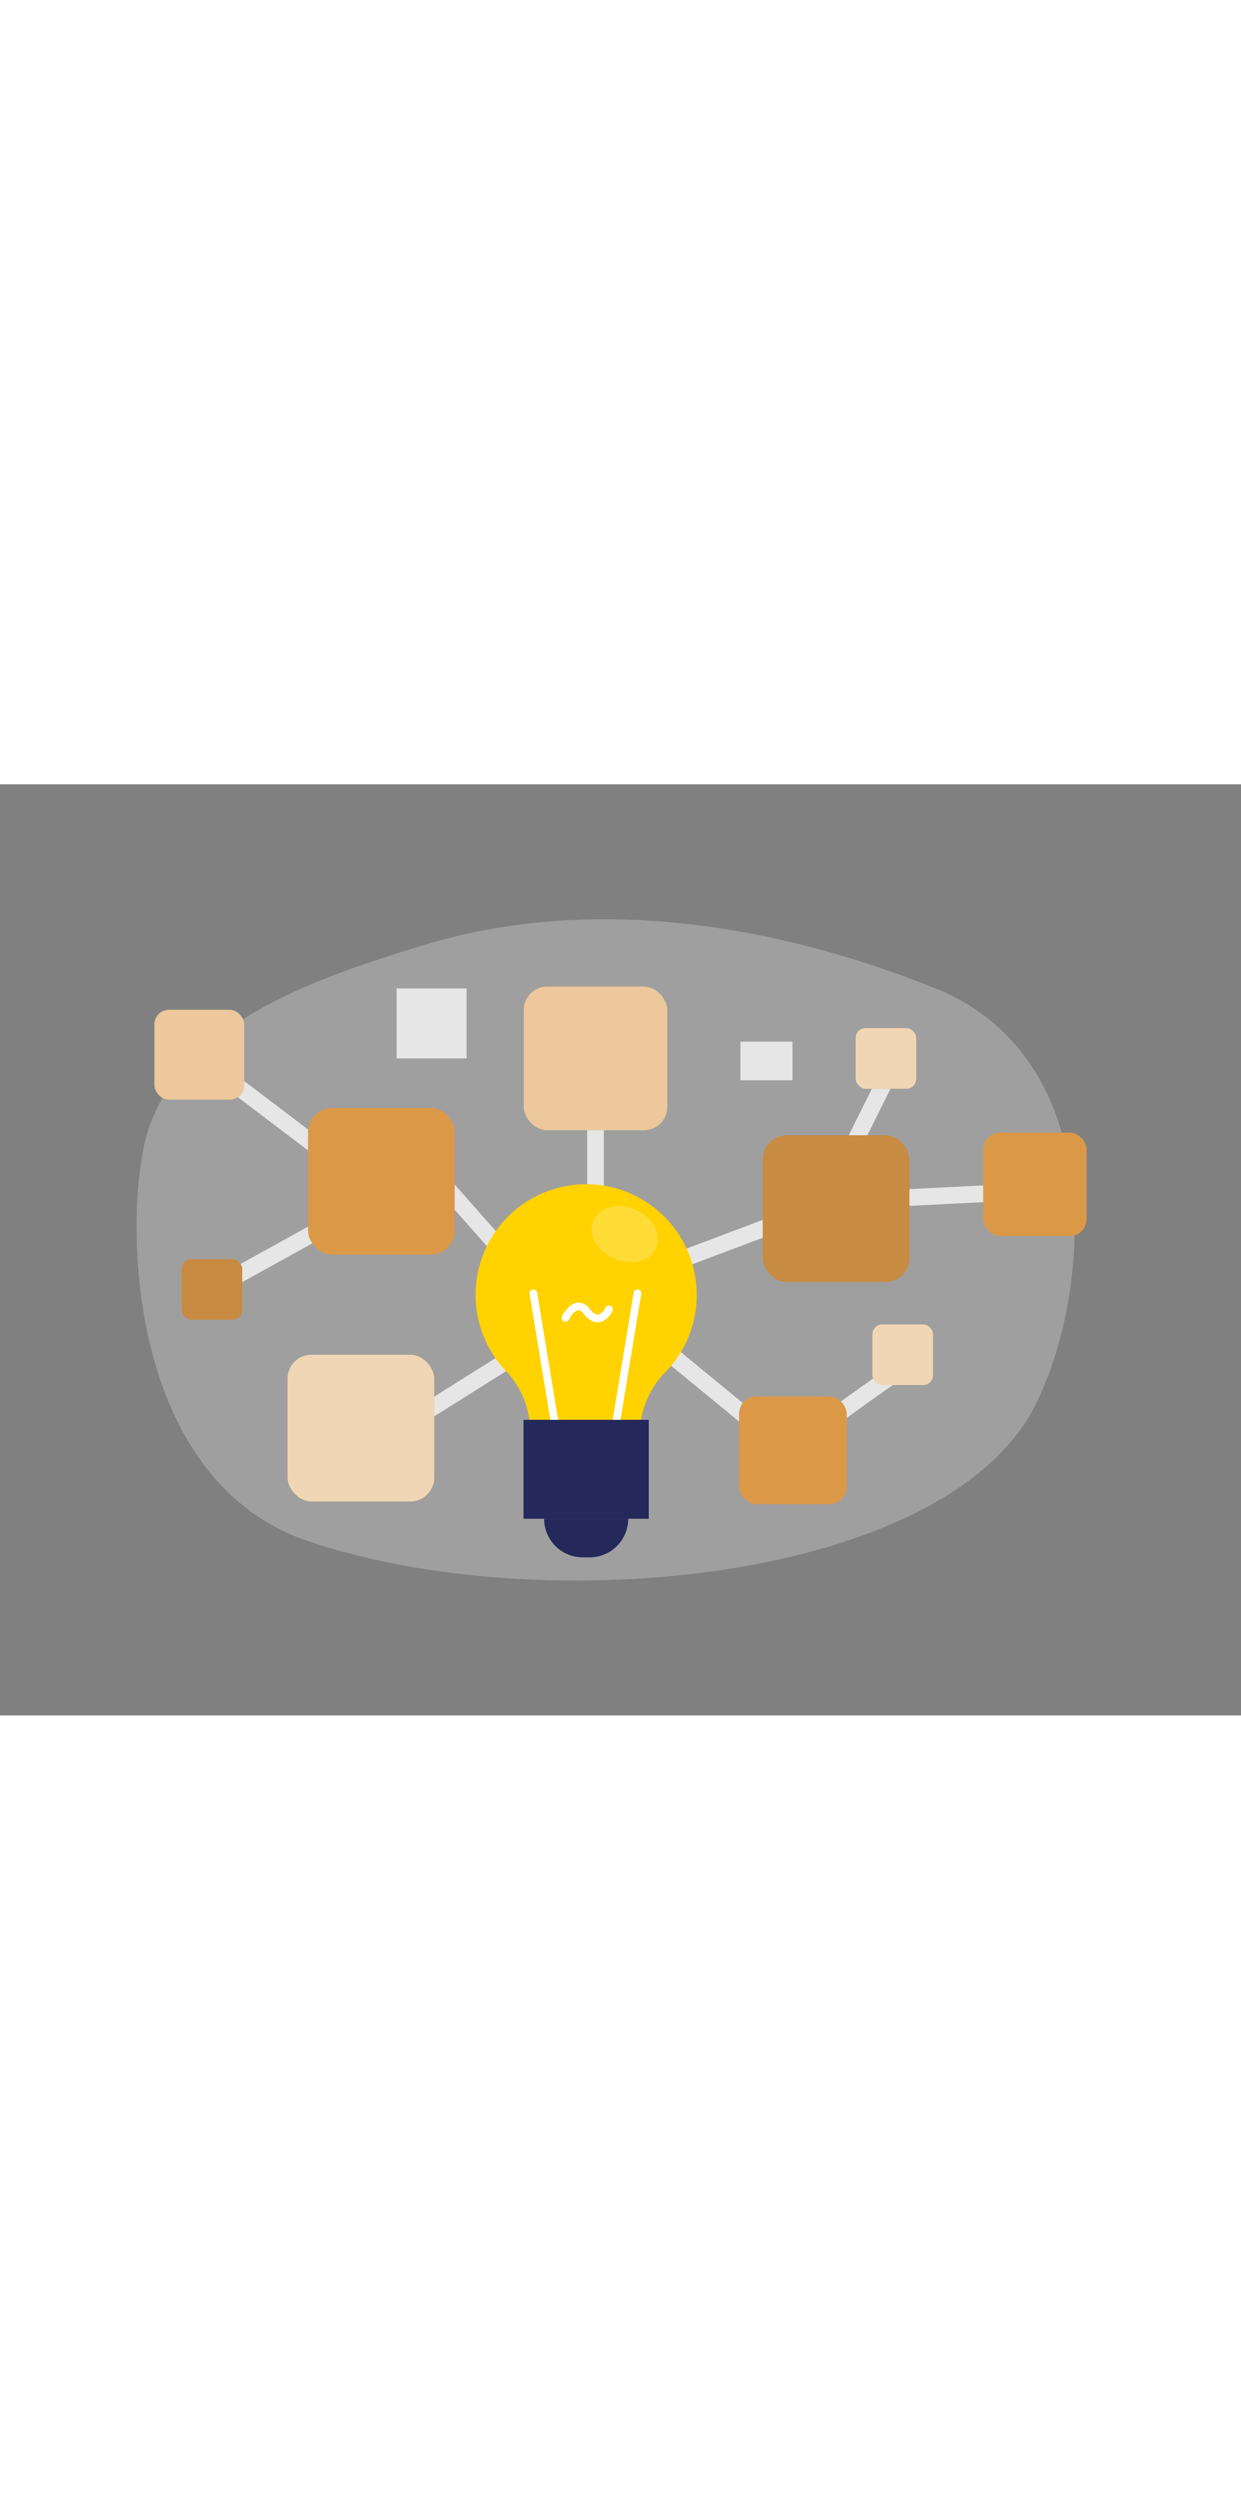 <svg id="Layer_1" data-name="Layer 1" xmlns="http://www.w3.org/2000/svg" viewBox="0 0 400 300" data-imageid="brainstorming-session-two-color" imageName="Brainstorming session" class="illustrations_image" style="width: 149px;"><rect x="0" y="0" width="400" height="300" fill="#808080" stroke="none"/><title>_</title><path d="M135,52.26C105.13,61.61,54.58,77,46.32,116.9c-6.18,29.87-3.32,107.88,53,126.94C175.08,269.5,305.74,257,334,199.45,352.15,162.51,357,88,301.43,65.71,263.78,50.61,199.15,32.24,135,52.26Z" fill="#e6e6e6" opacity="0.3"/><rect x="189.26" y="94.73" width="5.38" height="44.34" fill="#e6e6e6"/><rect x="260.37" y="103.31" width="39.5" height="5.38" transform="translate(60.46 309.6) rotate(-63.56)" fill="#e6e6e6"/><rect x="228.73" y="167.37" width="5.38" height="57.73" transform="translate(-67.1 250.52) rotate(-50.6)" fill="#e6e6e6"/><path d="M257.86,215.8a2.39,2.39,0,0,0,.11-2.44l-4.81,2.4c-1.24-2.48,1-4.19,6.32-8.33,3.11-2.4,7.49-5.64,13-9.62,9.39-6.77,19-13.43,19.09-13.5l3.07,4.42C280.48,198.57,259.7,213.47,257.86,215.8Z" fill="#e6e6e6"/><polygon points="214 158.08 212.11 153.04 268.93 131.64 334.94 128.32 335.22 133.7 270.04 136.98 214 158.08" fill="#e6e6e6"/><rect x="120.57" y="194.32" width="49.76" height="5.38" transform="translate(-82.5 107.52) rotate(-32.13)" fill="#e6e6e6"/><rect x="150.54" y="120.5" width="5.38" height="40.1" transform="translate(-54.66 136.8) rotate(-41.49)" fill="#e6e6e6"/><polygon points="69.62 165.09 67.01 160.38 117.99 132.13 63.02 90.47 66.27 86.18 127.83 132.83 69.62 165.09" fill="#e6e6e6"/><path d="M224.57,164.51a35.64,35.64,0,1,0-61.42,24.59A28.79,28.79,0,0,1,170.94,209v1.22h35.27v-.9a28.86,28.86,0,0,1,8.31-20A35.48,35.48,0,0,0,224.57,164.51Z" fill="#ffd200"/><path d="M179.36,210.31a1.24,1.24,0,0,1-1.22-1l-7.45-45.09a1.24,1.24,0,1,1,2.45-.41l7.45,45.09a1.25,1.25,0,0,1-1,1.43Z" fill="#fff"/><path d="M198,210.31l-.21,0a1.25,1.25,0,0,1-1-1.43l7.45-45.09a1.24,1.24,0,1,1,2.45.41l-7.45,45.09A1.24,1.24,0,0,1,198,210.31Z" fill="#fff"/><rect x="168.74" y="204.75" width="40.37" height="31.87" fill="#24285b"/><path d="M192.59,173.33c-1.57,0-3.09-.94-4.53-2.81-.58-.76-1.15-1.11-1.68-1.07-1.2.11-2.56,2.05-3,3a1.24,1.24,0,0,1-2.21-1.13c.21-.41,2.14-4.06,5-4.32a4.32,4.32,0,0,1,3.88,2c.69.89,1.72,1.94,2.71,1.83,1.15-.12,2.16-1.7,2.42-2.24a1.24,1.24,0,0,1,2.24,1.06c-.16.34-1.66,3.36-4.39,3.65Z" fill="#fff"/><ellipse cx="201.41" cy="144.95" rx="8.65" ry="11.07" transform="translate(-11.7 272.07) rotate(-66.56)" fill="#fff" opacity="0.21"/><path d="M175.38,236.62h27.11a0,0,0,0,1,0,0v0a12.43,12.43,0,0,1-12.43,12.43h-2.25a12.43,12.43,0,0,1-12.43-12.43v0a0,0,0,0,1,0,0Z" fill="#24285b"/><rect x="99.28" y="104.26" width="47.27" height="47.27" rx="7.7" fill="#db9948" class="target-color"/><rect x="245.85" y="113.08" width="47.27" height="47.27" rx="7.7" fill="#db9948" class="target-color"/><rect x="245.85" y="113.08" width="47.27" height="47.27" rx="7.7" opacity="0.09"/><rect x="92.68" y="183.78" width="47.27" height="47.27" rx="7.7" fill="#db9948" class="target-color"/><rect x="92.68" y="183.78" width="47.27" height="47.27" rx="7.7" fill="#fff" opacity="0.6"/><rect x="238.21" y="197.2" width="34.71" height="34.71" rx="5.65" fill="#db9948" class="target-color"/><rect x="168.82" y="65.18" width="46.27" height="46.27" rx="7.53" fill="#db9948" class="target-color"/><rect x="168.82" y="65.18" width="46.27" height="46.27" rx="7.53" fill="#fff" opacity="0.46"/><rect x="49.77" y="72.65" width="28.95" height="28.95" rx="4.71" fill="#db9948" class="target-color"/><rect x="49.77" y="72.65" width="28.95" height="28.95" rx="4.71" fill="#fff" opacity="0.46"/><rect x="58.55" y="152.97" width="19.52" height="19.52" rx="3.18" fill="#db9948" class="target-color"/><rect x="58.55" y="152.97" width="19.52" height="19.52" rx="3.18" opacity="0.09"/><rect x="281.2" y="174.02" width="19.52" height="19.52" rx="3.18" fill="#db9948" class="target-color"/><rect x="281.2" y="174.02" width="19.52" height="19.52" rx="3.18" fill="#fff" opacity="0.6"/><rect x="275.8" y="78.56" width="19.52" height="19.52" rx="3.18" fill="#db9948" class="target-color"/><rect x="275.8" y="78.56" width="19.52" height="19.52" rx="3.18" fill="#fff" opacity="0.6"/><rect x="316.9" y="112.21" width="33.33" height="33.33" rx="5.43" fill="#db9948" class="target-color"/><rect x="127.83" y="65.76" width="22.56" height="22.56" fill="#e6e6e6"/><rect x="238.65" y="82.9" width="16.79" height="12.47" fill="#e6e6e6"/></svg>